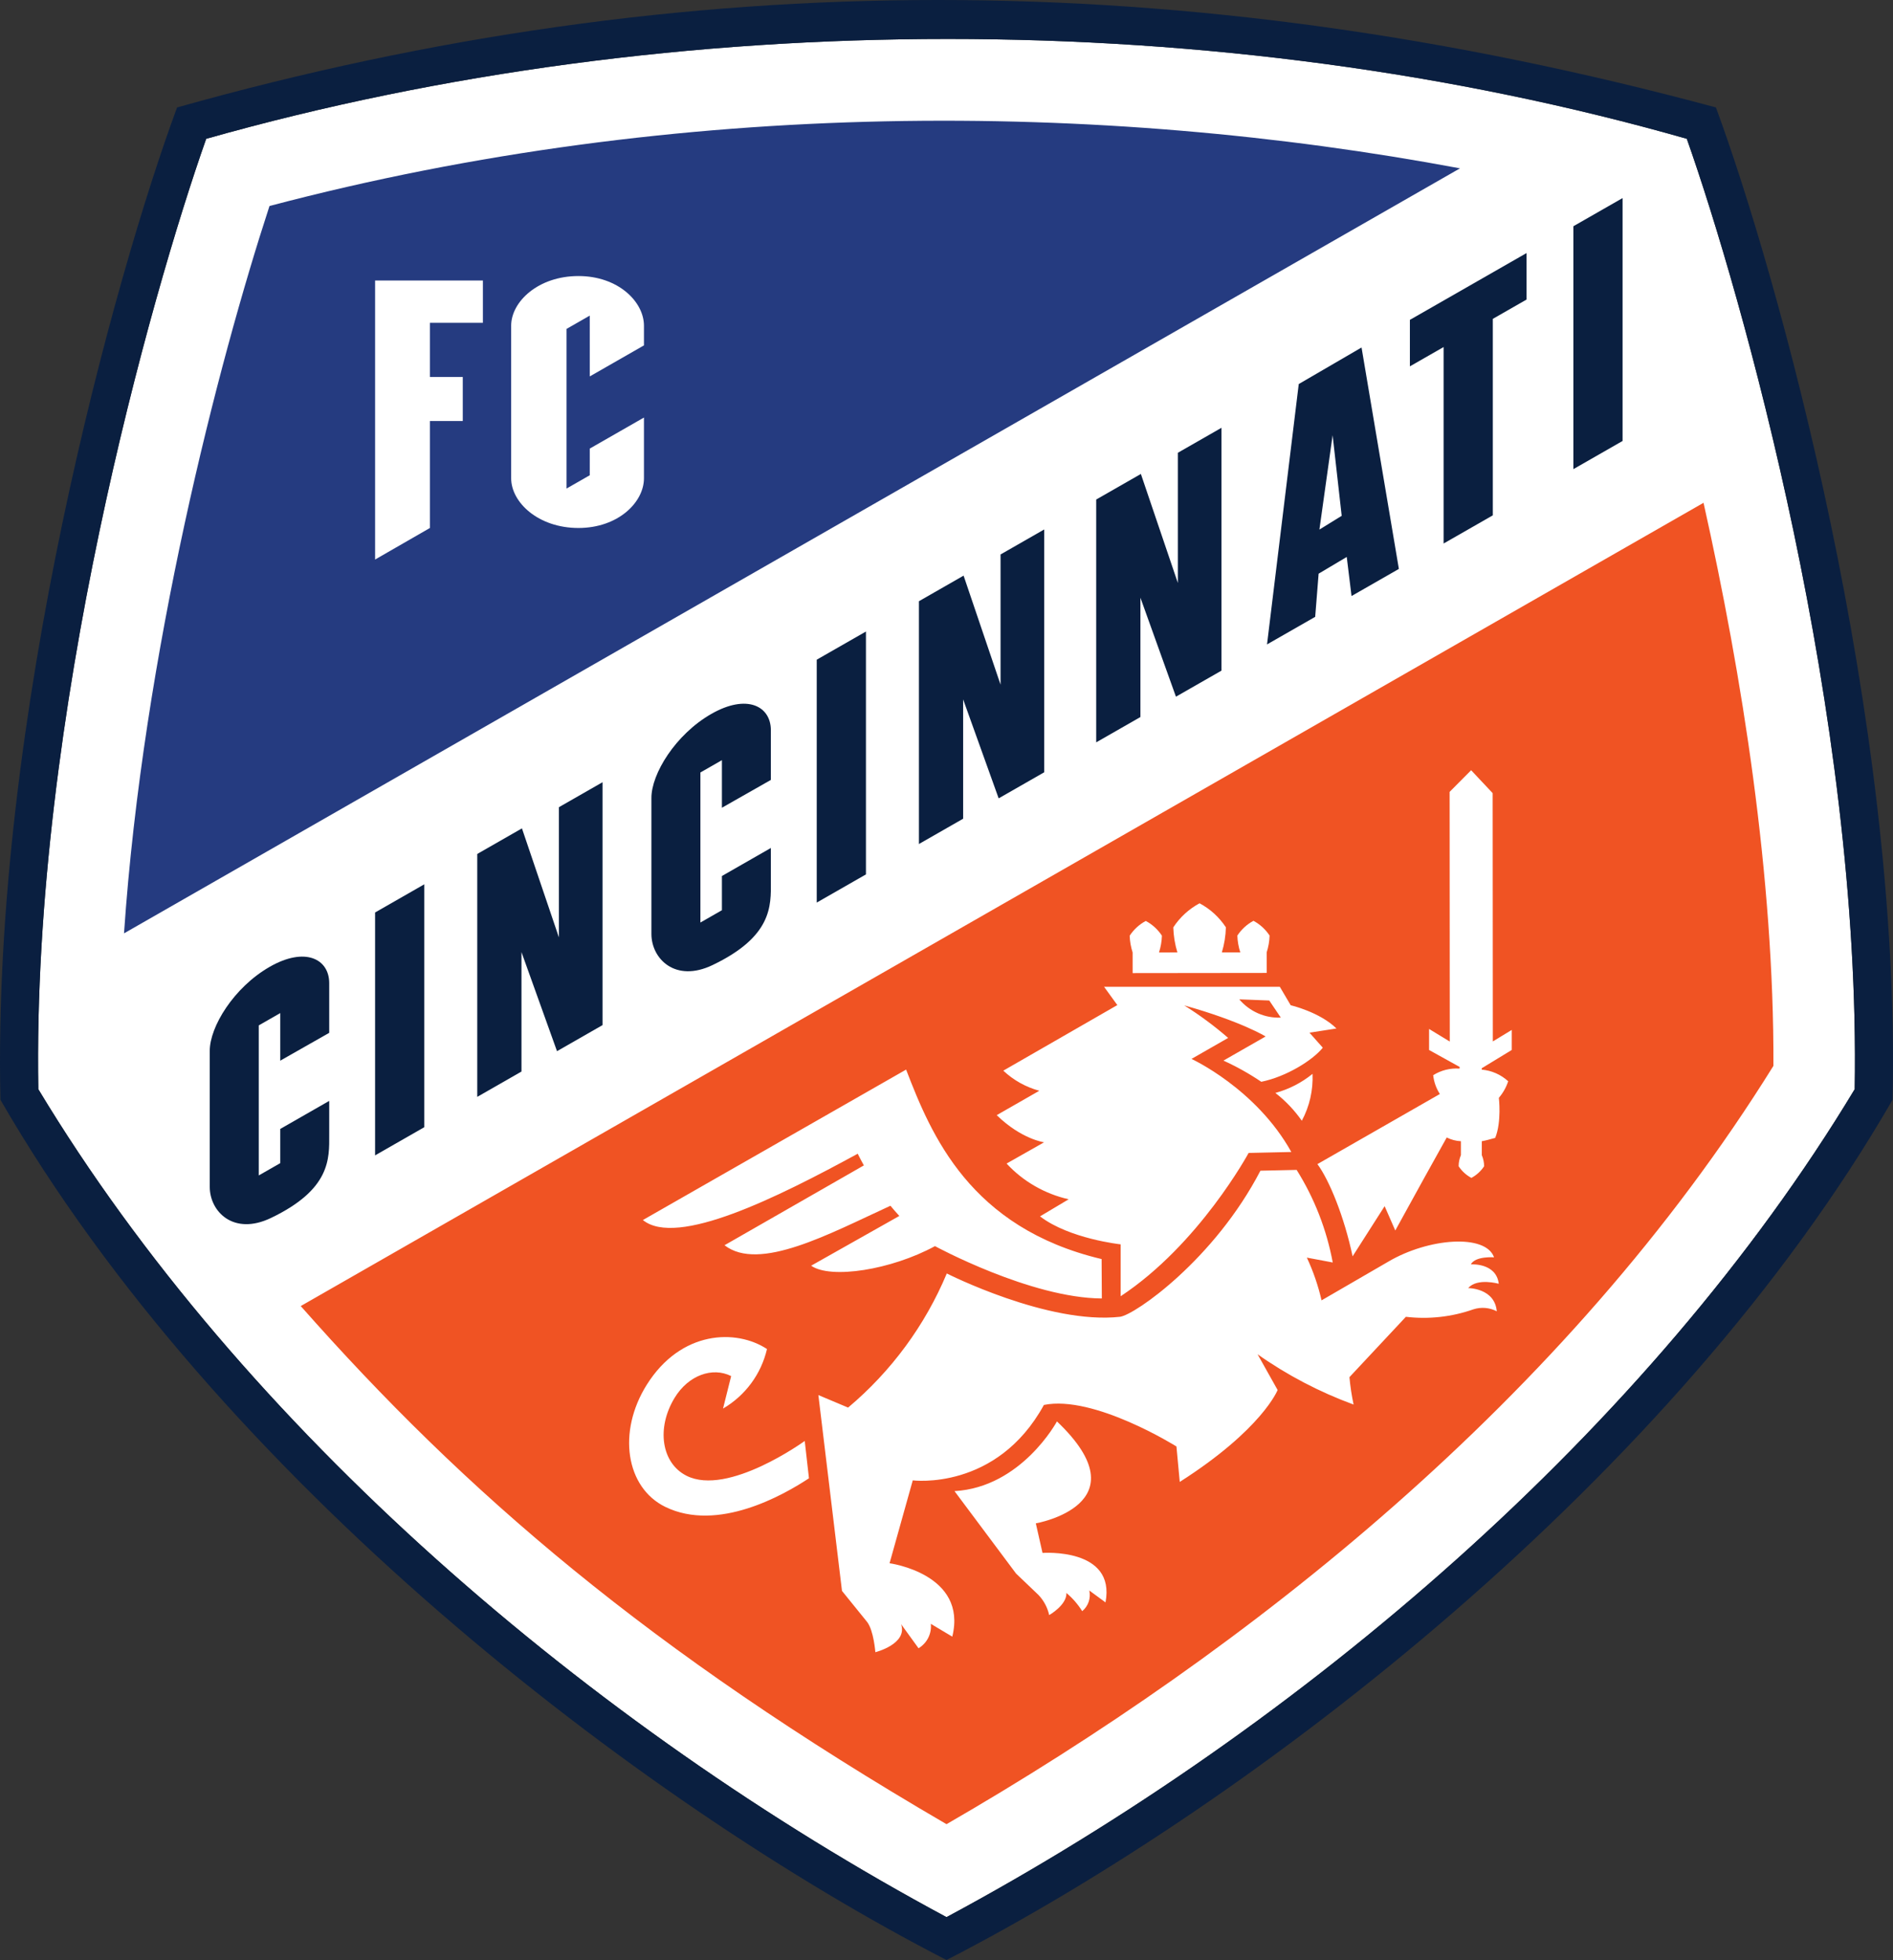 <?xml version="1.0" encoding="UTF-8"?>
<!DOCTYPE svg PUBLIC "-//W3C//DTD SVG 1.1//EN" "http://www.w3.org/Graphics/SVG/1.1/DTD/svg11.dtd">
<!-- Creator: CorelDRAW 2019 (64-Bit) -->
<svg xmlns="http://www.w3.org/2000/svg" xml:space="preserve" width="178.85mm" height="185.22mm" version="1.1" style="shape-rendering:geometricPrecision; text-rendering:geometricPrecision; image-rendering:optimizeQuality; fill-rule:evenodd; clip-rule:evenodd"
viewBox="0 0 178.666 185.03"
 xmlns:xlink="http://www.w3.org/1999/xlink"
 xmlns:xodm="http://www.corel.com/coreldraw/odm/2003">
 <rect x="0" y="0" width="178.666" height="185.03" fill="#333333" stroke="none"/>
 <defs>
  <style type="text/css">
   <![CDATA[
    .fil1 {fill:#0A1F40}
    .fil2 {fill:#253B80}
    .fil3 {fill:#F05323}
    .fil0 {fill:white}
   ]]>
  </style>
 </defs>
 <g id="Layer_x0020_1">
  <g id="_1934290048">
   <path class="fil0" d="M159.205 13.103c5.175,14.671 16.453,54.433 15.847,89.719 -19.282,32.01 -52.234,60.188 -85.717,78.159 -33.482,-17.971 -66.438,-46.149 -85.719,-78.159 -0.606,-35.287 10.671,-75.048 15.845,-89.719 44.405,-12.567 95.7,-12.567 139.744,0z"/>
   <path class="fil1" d="M159.205 13.103c5.175,14.671 16.453,54.433 15.847,89.719 -19.282,32.01 -52.234,60.188 -85.717,78.159 -33.482,-17.971 -66.438,-46.149 -85.719,-78.159 -0.606,-35.287 10.671,-75.048 15.845,-89.719 44.405,-12.567 95.7,-12.567 139.744,0zm-142.494 -2.958l0 0c-5.804,15.684 -17.499,57.717 -16.669,93.678 20.543,35.64 60.06,66.156 89.291,81.207 29.231,-15.051 68.748,-45.567 89.291,-81.207 0.83,-35.961 -10.869,-77.998 -16.673,-93.682 -50.17,-13.52 -97.194,-13.524 -145.24,0.004z"/>
   <polygon class="fil1" points="52.751,88.492 49.262,78.2 45.045,80.615 45.045,103.546 49.218,101.155 49.218,89.88 52.572,99.233 56.869,96.772 56.869,73.843 52.751,76.201 "/>
   <polygon class="fil1" points="148.499,21.358 148.499,44.288 153.143,41.628 153.143,18.699 "/>
   <path class="fil1" d="M67.137 67.394c-3.392,1.943 -5.666,5.669 -5.655,7.945l0 12.828c0,2.337 2.244,4.626 5.769,2.938 5.639,-2.7 5.516,-5.582 5.505,-7.859l0 -3.195 -4.62 2.646 0 3.229 -2.031 1.163 0 -14.165 2.031 -1.163 0 4.491 4.62 -2.626 0 -4.705c-0.011,-2.276 -2.277,-3.44 -5.619,-1.526z"/>
   <path class="fil1" d="M25.453 91.271c-3.392,1.943 -5.667,5.669 -5.656,7.945l0 12.827c0,2.338 2.244,4.627 5.77,2.938 5.639,-2.701 5.516,-5.583 5.505,-7.859l0 -3.195 -4.62 2.646 0 3.229 -2.031 1.163 0 -14.165 2.031 -1.163 0 4.491 4.62 -2.626 0 -4.706c-0.011,-2.276 -2.277,-3.44 -5.619,-1.526z"/>
   <polygon class="fil1" points="77.085,85.205 81.73,82.545 81.73,59.617 77.085,62.276 "/>
   <polygon class="fil1" points="35.401,109.069 40.046,106.409 40.046,83.48 35.401,86.14 "/>
   <polygon class="fil1" points="133.069,34.584 136.251,32.762 136.251,51.309 140.895,48.649 140.895,30.102 144.076,28.28 144.076,23.892 133.069,30.196 "/>
   <polygon class="fil1" points="94.435,64.633 90.946,54.341 86.729,56.757 86.729,79.678 90.903,77.288 90.903,66.021 94.256,75.366 98.553,72.906 98.553,49.983 94.435,52.342 "/>
   <polygon class="fil1" points="111.169,55.035 107.679,44.742 103.462,47.157 103.462,70.079 107.636,67.689 107.636,56.423 110.989,65.768 115.287,63.308 115.287,40.384 111.169,42.743 "/>
   <path class="fil1" d="M122.579 36.255l-2.994 24.579 4.546 -2.603 0.324 -4.075 2.654 -1.578 0.452 3.689 4.468 -2.56 -3.523 -20.903 -5.927 3.451zm1.95 13.737l0 0 1.247 -8.906 0.857 7.608 -2.104 1.298z"/>
   <path class="fil2" d="M137.797 15.892l-126.092 72.218c1.797,-26.41 8.891,-53.85 13.73,-68.663 38.787,-10.243 78.571,-9.886 112.362,-3.555zm-97.223 14.579l0 0 5.002 0 0 -3.99 -10.174 0 0 26.34 5.172 -2.977 0 -10.098 3.103 0 0 -4.159 -3.103 0 0 -5.115zm20.204 8.946l0 0 -5.115 2.93 -0.001 2.518 -2.19 1.254 0 -15.07 2.19 -1.255 0.001 5.741 5.115 -2.93 0 -1.853c0,-2.277 -2.446,-4.693 -6.183,-4.693 -3.794,0 -6.351,2.416 -6.351,4.693l0 14.396c0,2.277 2.557,4.694 6.351,4.694 3.738,0 6.183,-2.417 6.183,-4.694l0 -5.732z"/>
   <path class="fil3" d="M28.385 123.294l132.399 -75.829c3.644,16.298 6.662,35.334 6.597,53.154 -19.566,31.483 -49.726,55.231 -78.046,71.587 -28.082,-16.356 -45.418,-31.317 -60.95,-48.911zm91.987 -20.118l0 0c0.96,0.744 1.801,1.629 2.497,2.625 0.729,-1.357 1.078,-2.887 1.01,-4.426 -1.03,0.838 -2.224,1.451 -3.506,1.8zm-26.3 2.096l0 0c2.338,2.28 4.472,2.563 4.472,2.563l-3.541 2.007c1.569,1.69 3.612,2.865 5.861,3.373l-2.703 1.612c2.759,2.121 7.607,2.642 7.607,2.642l0 4.899c7.412,-4.892 12.08,-13.528 12.08,-13.528l4.03 -0.09c-3.337,-5.996 -9.423,-8.786 -9.423,-8.786l3.46 -1.982c-1.299,-1.13 -2.685,-2.156 -4.144,-3.07 5.376,1.505 7.681,2.932 7.681,2.932l-3.981 2.279c1.244,0.565 2.439,1.234 3.571,2 2.37,-0.481 4.855,-2.036 5.806,-3.218l-1.257 -1.419 2.545 -0.395c-1.569,-1.552 -4.318,-2.195 -4.318,-2.195l-1.026 -1.74 -16.587 0 1.251 1.726 -10.762 6.19c0.96,0.902 2.127,1.554 3.398,1.898l-4.022 2.303zm22.894 -10.933l0 0c0.971,1.149 2.417,1.787 3.921,1.727l-1.091 -1.616 -2.83 -0.111zm-41.013 41.69l0 0c0,0 -7.243,5.261 -11.16,3.284 -2.365,-1.194 -2.865,-4.496 -1.117,-7.363 1.299,-2.131 3.575,-2.932 5.332,-2.045l-0.767 3.067c2.098,-1.223 3.599,-3.256 4.149,-5.621 -2.882,-1.898 -8.107,-1.792 -11.349,3.376 -2.793,4.451 -1.975,9.703 1.748,11.524 4.964,2.427 11.182,-1.126 13.563,-2.699l-0.4 -3.523zm62.62 -14.432l0 0c0.851,-0.987 2.883,-0.406 2.883,-0.406 -0.234,-2.006 -2.634,-1.831 -2.634,-1.831 0.425,-0.805 2.191,-0.666 2.191,-0.666 -0.795,-2.243 -6.188,-1.82 -9.959,0.395l-6.323 3.667c-0.318,-1.39 -0.783,-2.741 -1.386,-4.034l2.442 0.458c-0.576,-3.101 -1.731,-6.067 -3.407,-8.739l-3.418 0.076c-4.342,8.365 -11.812,13.587 -13.243,13.79 -6.804,0.76 -16.358,-4.089 -16.358,-4.089 -2.052,4.902 -5.246,9.242 -9.315,12.661l-2.806 -1.182 2.229 18.486 2.373 2.933c0.625,0.814 0.776,2.855 0.776,2.855 0,0 3.059,-0.766 2.432,-2.644l1.644 2.271c0.801,-0.478 1.252,-1.376 1.16,-2.304l2.025 1.208c1.463,-5.929 -5.92,-6.929 -5.92,-6.929l2.19 -7.824c0,0 7.915,1.021 12.377,-7.12 4.725,-0.964 12.51,3.92 12.51,3.92l0.313 3.346c7.787,-4.97 9.236,-8.676 9.236,-8.676l-1.891 -3.373c2.8,1.972 5.846,3.567 9.061,4.745 -0.181,-0.853 -0.312,-1.717 -0.391,-2.585l5.327 -5.698c2.154,0.255 4.337,0.012 6.382,-0.709 0.727,-0.232 1.518,-0.165 2.196,0.188 -0.188,-2.196 -2.697,-2.19 -2.697,-2.19zm-34.234 29.674l0 0c0.994,-5.192 -5.944,-4.671 -5.944,-4.671l-0.632 -2.792c0,0 10.244,-1.78 1.994,-9.624 0,0 -3.339,6.216 -9.669,6.581l5.811 7.783 2.111 2.016c0.506,0.53 0.857,1.189 1.014,1.904 0,0 1.672,-0.946 1.627,-2.088 0.584,0.491 1.086,1.07 1.49,1.717 0.572,-0.472 0.831,-1.227 0.668,-1.951l1.531 1.124zm20.001 -41.377l0 0c1.126,1.517 2.532,4.971 3.322,8.706l3.023 -4.736 1.005 2.297c1.987,-3.631 3.865,-7.006 4.856,-8.78 0.416,0.21 0.873,0.33 1.339,0.352l0 1.311c-0.141,0.333 -0.215,0.691 -0.215,1.053 0.302,0.461 0.716,0.839 1.202,1.099 0.487,-0.261 0.899,-0.638 1.202,-1.099 -0.002,-0.362 -0.076,-0.721 -0.22,-1.053l0 -1.311c0.384,-0.062 0.806,-0.19 1.268,-0.315 0.616,-1.526 0.343,-3.781 0.343,-3.781 0.393,-0.459 0.693,-0.99 0.881,-1.563 -0.688,-0.633 -1.566,-1.02 -2.497,-1.099l0 -0.13 2.831 -1.724 0 -1.892 -1.785 1.086 -0.015 -23.439 -2.031 -2.165 -2.03 2.043 0.014 23.572 -1.954 -1.19 0 1.985 2.885 1.601 -0.01 0.159c-0.874,-0.065 -1.746,0.153 -2.487,0.621 0.068,0.632 0.284,1.24 0.63,1.776l-11.554 6.616zm-39.458 4.893l0 0 -8.326 4.698c1.847,1.286 7.551,0.403 11.689,-1.848 0,0 9.013,4.902 15.748,4.941 -0.002,-0.001 -0.019,-3.719 -0.021,-3.719 -12.436,-2.956 -16.076,-11.713 -18.452,-17.887l-24.844 14.202c3.209,2.604 12.731,-2.146 20.277,-6.26 0.169,0.338 0.362,0.709 0.58,1.102l-13.152 7.538c3.274,2.534 9.919,-1.092 15.66,-3.729 0.262,0.325 0.553,0.648 0.841,0.963zm34.945 -26.469l0 0c-0.384,-0.584 -0.907,-1.062 -1.523,-1.391 -0.615,0.331 -1.137,0.81 -1.52,1.394 0.018,0.538 0.111,1.072 0.278,1.585l-1.741 0.001c0.233,-0.768 0.361,-1.564 0.381,-2.367 -0.626,-0.952 -1.48,-1.731 -2.484,-2.268 -1.003,0.538 -1.856,1.32 -2.479,2.273 0.022,0.803 0.152,1.599 0.387,2.367l-1.736 0.001c0.166,-0.512 0.258,-1.046 0.275,-1.584 -0.384,-0.584 -0.907,-1.062 -1.523,-1.39 -0.616,0.33 -1.138,0.809 -1.52,1.393 0.018,0.538 0.112,1.072 0.279,1.585l-0.001 0 0.002 1.944 12.653 -0.015 -0.002 -1.944c0.166,-0.512 0.259,-1.046 0.274,-1.585z"/>
  </g>
 </g>
</svg>
